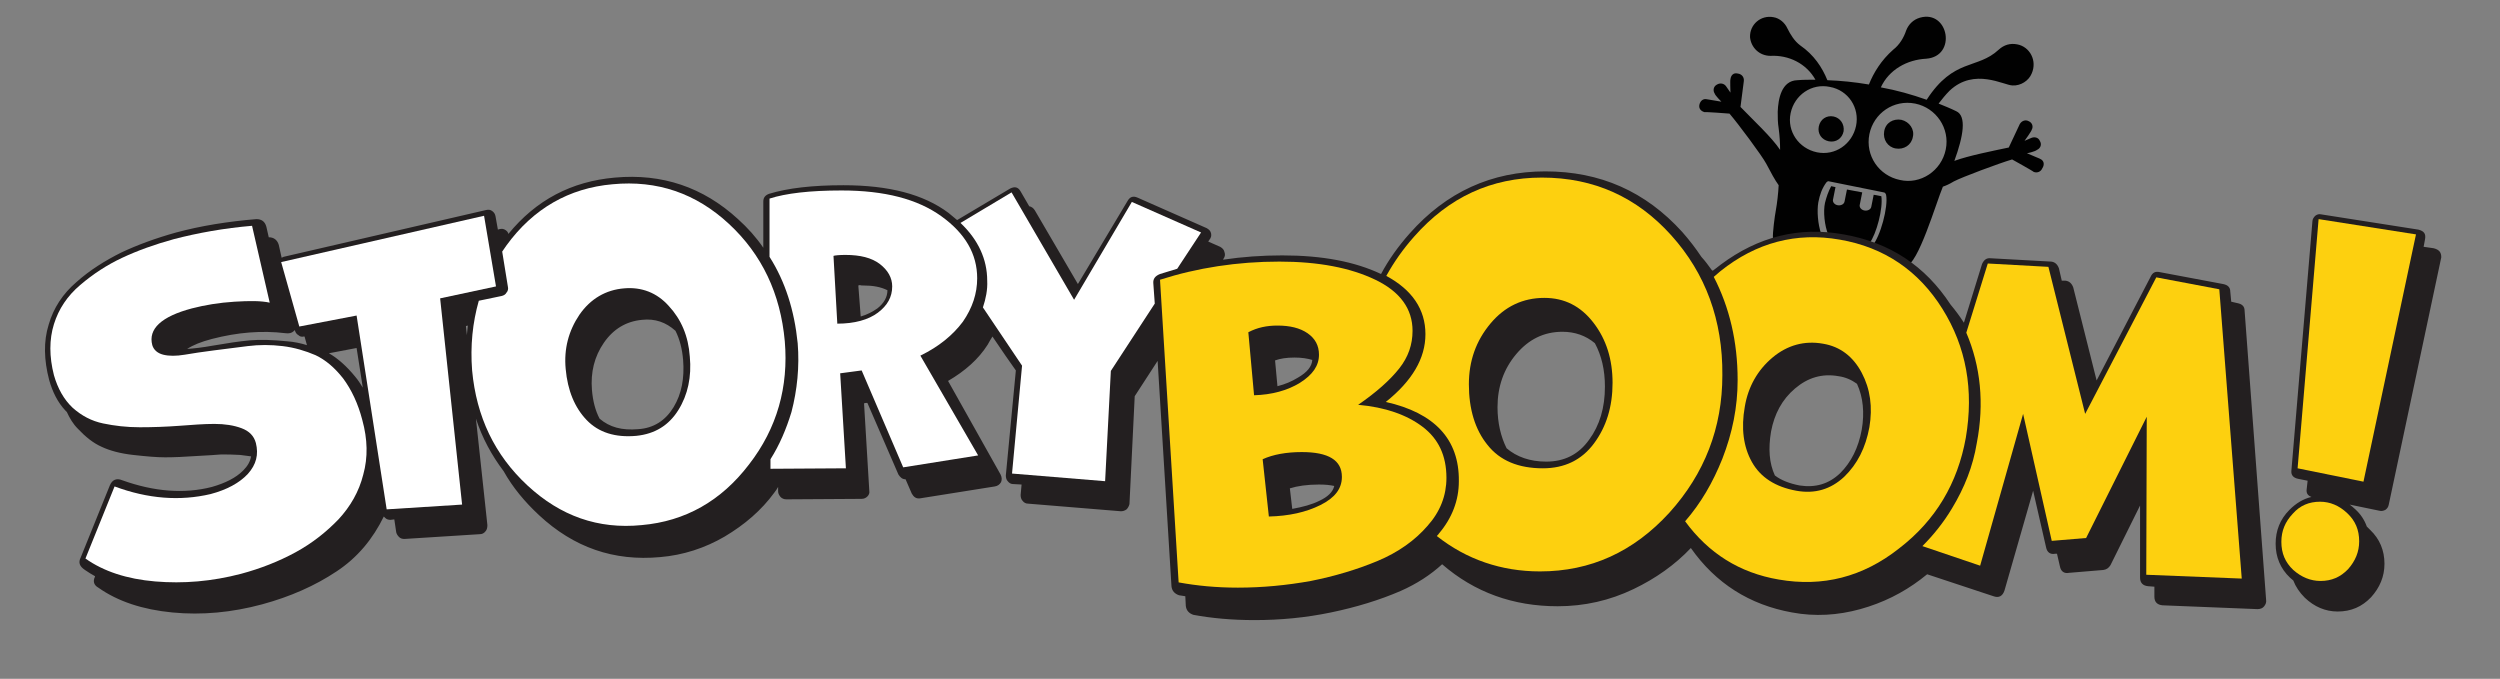 <?xml version="1.0" encoding="utf-8"?>
<!-- Generator: Adobe Illustrator 24.0.1, SVG Export Plug-In . SVG Version: 6.00 Build 0)  -->
<svg version="1.1" id="Layer_1" xmlns="http://www.w3.org/2000/svg" xmlns:xlink="http://www.w3.org/1999/xlink" x="0px" y="0px"
	 viewBox="0 0 523.7 142.2" style="enable-background:new 0 0 523.7 142.2;" xml:space="preserve">
<rect x="0" y="0" width="523.7" height="142.2" fill="#808080" stroke="none"/>
<style type="text/css">
	.st0{fill:#010101;}
	.st1{fill:#231F20;}
	.st2{fill:#FDD00F;}
	.st3{fill:#FFFFFF;}
</style>
<g>
	<path class="st0" d="M427.4,33.3c-0.1-0.1-1-0.4-2.8-1.2c0.2,0,1.8-0.4,2.1-0.7c0.7-0.3,1.1-1.1,0.6-1.9c-0.3-0.7-1.1-0.9-1.8-0.6
		l-1.4,0.6c0.1-0.1,1.5-2.1,1.5-2.3c0.4-0.7,0.1-1.5-0.6-1.8c-0.7-0.4-1.5-0.1-1.9,0.6l-2.3,4.9c-3.3,0.7-8.4,1.7-11.4,2.8
		c1.9-5.2,2.6-9.4,0.4-10.4c-1.2-0.6-2.5-1.1-3.7-1.6c0.7-0.9,1.4-1.8,2.3-2.7c5.2-4.9,11.4-1.1,13.2-1.1c1.7,0.1,3.4-1,4-2.5
		c1.2-2.7-0.4-5.6-3-6.1c-1.5-0.3-2.8,0.1-3.9,1.1c-4.5,4.2-9.4,1.7-15.1,10.5c-3.1-1.1-6.3-2-9.6-2.6c1.7-3.7,5.5-5.8,9.5-6
		c6.5-0.5,4.7-10.3-1.3-8.6c-1.4,0.4-2.4,1.4-2.9,2.7c-0.5,1.5-1.4,3-2.7,4c-2.5,2.2-4.1,4.8-5.1,7.3c-3-0.5-5.8-0.8-8.7-0.9
		c-1.1-2.7-2.8-5.3-5.7-7.3c-1.2-0.9-2-2.2-2.7-3.6c-0.5-1.1-1.6-2.1-2.9-2.3c-2.6-0.5-5,1.5-4.9,4.2c0.2,2.1,1.9,3.9,4.3,3.9
		c3.8-0.2,7.5,1.6,9.4,5c-1.3,0-2.6,0-3.8,0.1c-3.3,0.1-4,3.9-4.1,6.6c0,1.2,0,2.3,0.2,3.5c0.2,1.5,0.3,3,0.3,4.5
		c-1.7-2.6-5.8-6.4-8.3-9l0.7-5.4c0.1-0.8-0.4-1.5-1.3-1.6c-0.8-0.2-1.4,0.3-1.5,1.2c-0.1,0.2,0,2.6,0,2.8l-0.9-1.3
		c-0.4-0.6-1.2-0.8-1.9-0.4c-0.8,0.4-0.9,1.3-0.5,1.9c0.1,0.4,1.3,1.6,1.4,1.7c-2-0.3-2.8-0.5-3-0.5c-0.8-0.2-1.4,0.3-1.6,1.1
		c-0.2,0.8,0.3,1.4,1.1,1.6c0.1-0.1,5.2,0.3,5.2,0.3c1.8,2.1,6.8,8.8,7.7,10.5c1,1.9,1.8,3.4,2.6,4.5c-0.1,1.8-0.3,3.6-0.6,5.3
		c-0.2,1-0.7,4.7-0.6,5.8c0,0,9.8-0.9,10.1-0.9c-0.7-2.1-0.9-4.8-0.6-6.6c0.3-1.6,0.8-3,1.7-4.2c0.2-0.2,0.4-0.3,0.6-0.2l11.4,2.3
		c0.2,0,0.4,0.2,0.5,0.5c0.5,2.5-1.2,8.8-2.9,10.7l7,4.3c2.6-0.3,6.4-13.4,7.8-16.7c0.6-0.2,1.3-0.5,2.3-1.1
		c1.7-0.9,9.5-3.8,12.2-4.6c0,0,4.5,2.5,4.5,2.6c0.7,0.3,1.5,0,1.8-0.7C428.4,34.4,428.1,33.6,427.4,33.3z M388.8,26.4
		c-0.8,3.8-4.4,6.3-8.2,5.5c-3.8-0.8-6.3-4.4-5.5-8.2c0.8-3.8,4.4-6.3,8.2-5.5C387.2,18.9,389.6,22.6,388.8,26.4z M398,37.7
		c-4.4-0.9-7.3-5.1-6.4-9.6c0.9-4.4,5.1-7.3,9.6-6.4c4.4,0.9,7.3,5.2,6.4,9.6C406.7,35.8,402.3,38.7,398,37.7z"/>
	<path class="st0" d="M394.1,41.1l-1.6-0.3l-0.5,2.5c-0.1,0.6-0.8,0.9-1.4,0.8c-0.7-0.1-1.2-0.7-1-1.3l0.5-2.5l-3.2-0.6l-0.5,2.5
		c-0.1,0.6-0.8,0.9-1.4,0.8c-0.7-0.1-1.2-0.7-1-1.3l0.5-2.5l-0.9-0.2c-0.6,1.1-1,2.3-1.3,3.5c-0.4,1.8-0.1,4.8,0.7,6.7
		c0.2,0,8.5,2,8.6,1.8C393.1,49,394.5,43.6,394.1,41.1z"/>
	<path class="st0" d="M384.1,24.4c-1.5-0.3-2.8,0.6-3.1,2.1c-0.3,1.5,0.6,2.8,2.1,3.1c1.5,0.3,2.8-0.6,3.1-2.1
		C386.4,26,385.5,24.7,384.1,24.4z"/>
	<path class="st0" d="M398.3,25.1c-1.7-0.3-3.3,0.6-3.6,2.4c-0.3,1.7,0.7,3.3,2.4,3.6c1.7,0.3,3.3-0.7,3.6-2.4
		C401.1,27.1,400,25.5,398.3,25.1z"/>
</g>
<path class="st1" d="M470.2,65.1c0-0.9-0.5-1.4-1.5-1.6l-1.3-0.3l-0.2-2.1c0-0.9-0.5-1.4-1.5-1.6L452.4,57c-0.9-0.2-1.5,0.1-1.9,1
	l-11.3,21.7l-4.9-19.5c-0.3-0.8-0.8-1.3-1.6-1.4h-0.8l-0.6-2.6c-0.3-0.8-0.8-1.3-1.6-1.4L417,54.1c-0.8-0.1-1.4,0.3-1.8,1.2
	l-3.8,12.3c-0.9-1.4-1.8-2.6-2.8-3.8c-5.3-8.1-12.7-13-22.4-14.7c-9.4-1.7-17.9,0.5-25.7,6.3l-0.9,0.7c-0.8,0.6-0.8,0.7-1,0.5
	c-0.8-1.1-1.3-1.8-2.2-2.8c-1.2-1.8-2.5-3.5-4-5.2c-7.7-8.5-17.2-12.7-28.7-12.7c-11.2,0-20.7,4.3-28.4,13c-2.4,2.7-4.4,5.5-6,8.5
	c-5.5-2.6-12.3-3.9-20.7-3.9c-4.2,0-8.4,0.3-12.4,0.9l0.1-0.2c0.3-0.4,0.4-0.9,0.2-1.4c-0.1-0.5-0.4-0.8-0.9-1.1l-2.5-1.1l0.2-0.3
	c0.4-0.5,0.5-0.9,0.4-1.4s-0.4-0.8-0.9-1.1l-14.5-6.4c-0.9-0.4-1.6-0.2-2.1,0.7l-10.4,17.4l-9-15.4c-0.3-0.5-0.7-0.8-1.2-0.9
	l-1.8-3.1c-0.5-0.9-1.2-1.1-2.2-0.6l-11.1,6.6l-1.8-1.5c-5.2-3.9-12.5-5.8-22-5.8c-6.5,0-11.7,0.6-15.6,1.8
	c-0.8,0.3-1.2,0.8-1.2,1.6v9.7c-1.5-2.2-3.3-4.2-5.3-6c-7.3-6.7-15.9-9.6-25.8-8.7c-9.1,0.8-16.5,4.7-22.3,11.8
	c-0.1-0.4-0.3-0.6-0.6-0.8c-0.4-0.3-0.8-0.3-1.3-0.2l-0.3,0.1l-0.5-2.8c-0.1-0.5-0.3-0.8-0.7-1.1c-0.4-0.3-0.8-0.3-1.3-0.2
	l-42.4,9.8c-0.1,0.1-0.3,0.1-0.4,0.2l-0.6-2.7c-0.3-1-1-1.6-2.1-1.6l-0.5-2.2c-0.3-1.1-1-1.6-2.1-1.6c-6,0.5-11.6,1.4-16.8,2.8
	c-4.3,1.2-8.1,2.6-11.5,4.2c-3.4,1.7-6.6,3.7-9.4,6.2c-2.8,2.4-4.8,5.4-5.8,8.9c-1.1,3.5-1,7.4,0.1,11.6c0.7,2.5,1.8,4.7,3.4,6.4
	l0.3,0.3c0.6,1.3,1.3,2.5,2.3,3.5c1.6,1.7,3.2,3,5,3.8c1.7,0.8,3.9,1.4,6.6,1.7c2.7,0.3,4.9,0.5,6.7,0.5s4.1-0.1,7-0.3
	c1.9-0.1,3.5-0.2,4.7-0.3c1.2,0,2.5,0,4,0.1c0.9,0.1,1.6,0.2,2.3,0.3c-0.2,1.1-0.7,2-1.7,3c-1.5,1.5-3.7,2.6-6.5,3.4
	c-5.8,1.5-12.1,1-18.8-1.4c-1.2-0.5-2.1-0.1-2.6,1.1l-6.1,15.1c-0.5,1-0.3,1.8,0.9,2.6c0.7,0.5,1.4,0.9,2.1,1.3v0.1
	c-0.5,1-0.2,1.8,0.7,2.3c4.1,2.9,9.3,4.6,15.5,5.2c6.2,0.6,12.5,0,18.8-1.7c5.9-1.6,11.1-3.9,15.6-6.9c4.4-2.9,7.6-6.8,9.9-11.5
	l0.3,0.3c0.3,0.3,0.7,0.4,1.1,0.4l0.8-0.1l0.4,2.7c0.1,0.4,0.3,0.7,0.6,1s0.7,0.4,1.1,0.4l15.8-1c0.5,0,0.9-0.2,1.2-0.6
	c0.3-0.3,0.4-0.8,0.4-1.3l-2.4-22.3c1.3,4,3.3,7.7,5.8,11c1.9,3.4,4.4,6.4,7.4,9.2c7.3,6.8,15.7,9.7,25.4,8.8
	c4.8-0.4,9.4-1.9,13.5-4.3c4.2-2.5,7.7-5.5,10.4-9.2c0.3-0.4,0.6-0.8,0.8-1.2v0.9c0,0.5,0.2,0.8,0.5,1.2c0.3,0.3,0.7,0.5,1.2,0.5
	l15.8-0.1c0.5,0,0.9-0.2,1.2-0.5s0.5-0.7,0.4-1.2L181,84.5c0.2-0.1,0.5-0.1,0.7-0.1l6.5,15c0.4,0.6,0.8,1,1.5,1l1.3,3
	c0.4,0.7,0.9,1.1,1.7,1l15.7-2.5c0.6-0.1,1-0.4,1.3-0.9c0.2-0.5,0.2-1-0.1-1.6l-11-19.6c3.6-2.1,6.4-4.6,8.3-7.6
	c0.3-0.6,0.7-1.2,1-1.7c2,3,3.7,5.4,4.9,7.1l-2.1,22c0,0.4,0.1,0.9,0.4,1.2c0.3,0.4,0.7,0.6,1.1,0.6l1.8,0.1l-0.2,2.2
	c0,0.4,0.1,0.9,0.4,1.2c0.3,0.4,0.7,0.6,1.1,0.6l19.5,1.6c0.4,0,0.8-0.1,1.2-0.4c0.3-0.3,0.5-0.7,0.6-1.1l1.1-22.6l4.8-7.4l2.9,47.2
	c0.1,1,0.7,1.6,1.6,1.9c0.4,0.1,0.9,0.1,1.3,0.2l0.1,2c0.1,1,0.7,1.6,1.6,1.9c3.8,0.7,8,1.1,12.8,1.1c5.4,0,10.7-0.5,16-1.6
	c5.3-1.1,10.2-2.6,14.6-4.5c3.4-1.5,6.3-3.4,8.7-5.6c6.8,5.9,14.9,8.8,24.2,8.8c5.6,0,10.9-1.2,15.9-3.6c4.6-2.2,8.7-5.1,12-8.6
	c5.2,7.4,12.3,11.9,21.2,13.5c4.8,0.9,9.6,0.6,14.3-0.7c4.7-1.3,8.9-3.4,12.6-6.2c0.5-0.4,0.9-0.7,1.4-1.1l13.9,4.6
	c1.1,0.4,1.9,0,2.3-1.2l6-20.9l2.7,11.8c0.2,1.1,0.9,1.6,1.9,1.4h0.4l0.6,2.6c0.2,1.1,0.9,1.6,1.9,1.4l7.2-0.6
	c0.7-0.1,1.1-0.4,1.5-1l6.2-12.5V121c0,1.1,0.6,1.7,1.7,1.8l1.3,0.1v2.1c0,1.1,0.6,1.7,1.7,1.8l19.9,0.8c0.6,0,1.1-0.2,1.4-0.6
	s0.5-0.8,0.4-1.4L470.2,65.1L470.2,65.1z M60.2,71.5c-3-0.3-5.7-0.4-7.9-0.2c-2.2,0.2-4.8,0.6-7.7,1.1c-2.2,0.4-4,0.6-5.4,0.7
	c1.2-0.8,2.9-1.5,5.2-2.1c5.4-1.4,10.5-1.8,15.4-1.2c0.7,0.1,1.3,0,1.8-0.5c0.1-0.1,0.1-0.1,0.1-0.2l0.1,0.2
	c0.1,0.3,0.3,0.7,0.7,0.9c0.3,0.3,0.7,0.4,1.1,0.3h0.2l0.5,1.8C63,71.9,61.6,71.6,60.2,71.5z M74.4,78.9c-1.8-2.2-3.6-3.8-5.5-4.9
	l5.8-1.1l1.3,8.3C75.5,80.4,75,79.6,74.4,78.9z M97.8,70.2l-0.2-1.9l0.4-0.1C97.9,68.9,97.9,69.5,97.8,70.2z M124,81.7
	c-0.3-3.7,0.5-7,2.5-9.9s4.7-4.5,8-4.8c2.7-0.3,5,0.5,7,2.3c0.9,1.8,1.4,3.8,1.6,6.1c0.3,3.8-0.3,7.1-2,9.9s-4.2,4.4-7.4,4.6
	c-3.4,0.3-6-0.4-8.1-2.2C124.7,86,124.2,84,124,81.7z M183.8,64.6c-1,0.7-2.1,1.3-3.5,1.7l-0.5-6.5l0.4-0.1c0,0.1,0.2,0.1,0.5,0.1
	c2.2,0,3.8,0.3,5.2,1C185.9,62.2,185.2,63.5,183.8,64.6L183.8,64.6z M267.1,75.5c1.1-0.4,2.4-0.6,4.1-0.6c1.5,0,2.7,0.2,3.7,0.5
	c-0.1,1.4-1.1,2.6-3,3.7c-1.3,0.8-2.7,1.4-4.3,1.8L267.1,75.5L267.1,75.5z M276.4,104.9c-1.6,0.8-3.5,1.3-5.7,1.7l-0.5-4.3
	c1.6-0.5,3.6-0.8,6.1-0.8c1.3,0,2.3,0.1,3.2,0.3C279.2,103.1,278.1,104.1,276.4,104.9z M332.9,92.1c-2.2,3.1-5.2,4.6-9,4.6
	c-3.4,0-6.2-1-8.3-2.8c-1.2-2.4-1.9-5.3-1.9-8.6c0-4.3,1.3-8,3.9-11.1s5.8-4.7,9.7-4.7c2.6,0,4.9,0.8,6.8,2.4
	c1.4,2.6,2.1,5.6,2.1,9.1C336.2,85.4,335.1,89.1,332.9,92.1L332.9,92.1z M371,90.4c0.7-3.7,2.3-6.7,5-9c2.7-2.3,5.7-3.2,9.1-2.6
	c1.5,0.2,2.8,0.8,3.9,1.6c1.3,2.8,1.6,6.1,1,9.6c-0.7,3.8-2.2,6.8-4.5,9.1c-2.4,2.3-5.2,3.1-8.5,2.6c-2.1-0.4-3.9-1.1-5.2-2.1
	C370.6,97,370.4,94,371,90.4z M509.8,52l-2.1-0.3l0.3-1.6c0.2-1.1-0.2-1.7-1.4-2l-20.4-3.2c-0.4-0.1-0.8,0-1.2,0.3
	c-0.3,0.3-0.6,0.7-0.6,1.2L480,98.6c-0.1,0.9,0.4,1.5,1.4,1.7l2,0.4l-0.2,1.8c-0.1,0.8,0.2,1.3,1,1.6c-1.7,0.4-3.2,1.3-4.6,2.7
	c-2,2-2.9,4.4-2.9,7.1c0,2.8,1,5.2,3,7.1c0.2,0.2,0.5,0.4,0.7,0.6c0.5,1.3,1.3,2.5,2.4,3.6c2,1.9,4.3,2.9,6.9,2.9c2.8,0,5.1-1,7-3
	c1.8-2,2.8-4.3,2.8-7c0-2.8-1-5.2-3-7.1l-0.7-0.7c-0.5-1.4-1.3-2.6-2.4-3.6c-0.4-0.4-0.8-0.7-1.2-1l6.3,1.3c0.4,0.1,0.8,0,1.2-0.2
	c0.4-0.3,0.6-0.6,0.7-1.1l11-51.8C511.4,52.9,511,52.3,509.8,52L509.8,52z"/>
<path class="st2" d="M486.1,121.7c2.3,0,4.2-0.8,5.8-2.5c1.5-1.7,2.3-3.6,2.3-5.8c0-2.4-0.8-4.3-2.5-5.9s-3.6-2.4-5.7-2.4
	c-2.3,0-4.2,0.8-5.7,2.5c-1.6,1.7-2.4,3.6-2.4,5.9c0,2.4,0.8,4.3,2.5,5.9C482.1,120.9,484,121.7,486.1,121.7L486.1,121.7z
	 M495.1,100.9l11-51.8l-20.4-3.2l-4.4,52.2L495.1,100.9z"/>
<path class="st3" d="M24,101.9L17.9,117c3.8,2.7,8.7,4.3,14.6,4.8s11.9,0,18-1.6c4.1-1.1,7.9-2.6,11.4-4.5c3.5-1.9,6.5-4.3,9-6.9
	c2.5-2.7,4.3-5.8,5.2-9.4c1-3.6,0.9-7.4-0.2-11.4c-0.9-3.5-2.3-6.4-4-8.7c-1.8-2.3-3.7-3.9-5.8-4.9c-2.1-0.9-4.4-1.6-6.9-1.9
	s-4.9-0.3-7.3,0c-2.4,0.3-4.8,0.6-7.1,0.9c-2.3,0.3-4.4,0.6-6.1,0.9c-1.8,0.3-3.3,0.3-4.5,0c-1.2-0.3-2-1-2.3-2
	c-0.9-3.4,1.9-6,8.3-7.7c2.7-0.7,5.7-1.2,8.9-1.4s5.6-0.2,7.4,0.2l-3.7-16.1c-5.9,0.5-11.4,1.5-16.4,2.8c-4,1.1-7.6,2.4-10.8,3.9
	s-6.1,3.4-8.8,5.7c-2.7,2.3-4.5,5-5.5,8.2c-1,3.2-1,6.8,0,10.7c0.8,2.8,2.1,5.1,3.9,6.8c1.9,1.7,4,2.8,6.4,3.3s4.9,0.8,7.7,0.8
	c2.7,0,5.5-0.1,8.2-0.3c2.7-0.2,5.2-0.4,7.4-0.4s4.1,0.3,5.7,0.9c1.6,0.6,2.6,1.6,3,3.1c0.6,2.4,0.1,4.5-1.7,6.5
	c-1.8,1.9-4.4,3.3-7.8,4.2C37.7,105,31,104.5,24,101.9z"/>
<path class="st3" d="M96.8,105.7l-4.6-43.2l11.7-2.5l-2.5-14.8l-42.5,9.7l3.8,13.5l12-2.3l6.3,40.6L96.8,105.7z"/>
<path class="st2" d="M298,89.4c-3.3-2.5-7.8-4.1-13.5-4.6c3.8-2.6,6.7-5.2,8.6-7.6s2.8-5,2.8-7.9c0-4.6-2.6-8.2-7.8-10.7
	c-5.2-2.5-11.9-3.8-20.1-3.8c-8.8,0-17.2,1.3-25,3.8l3.9,63.4c3.8,0.7,7.9,1.1,12.4,1.1c5.2,0,10.3-0.5,15.3-1.4c5-1,9.7-2.4,14-4.2
	c4.3-1.8,7.8-4.3,10.4-7.3c2.7-3,4-6.4,4-10.1C303,95.4,301.3,91.9,298,89.4L298,89.4z M261.5,69.6c1.9-1,3.9-1.4,6.1-1.4
	c2.6,0,4.7,0.5,6.3,1.6c1.6,1.1,2.4,2.6,2.4,4.5c0,2.3-1.3,4.2-4,5.9c-2.6,1.6-5.9,2.5-9.6,2.6L261.5,69.6L261.5,69.6z M276.6,105.8
	c-3,1.5-6.6,2.3-10.8,2.4l-1.3-12c2.2-1,5-1.5,8.2-1.5c5.6,0,8.4,1.7,8.4,5.2C281.1,102.4,279.6,104.3,276.6,105.8z"/>
<path class="st3" d="M192.8,74.5c3.9-1.9,6.8-4.3,8.9-7.1c2-2.9,3-5.9,3-9.1c0-5.1-2.5-9.4-7.5-13c-5-3.6-11.9-5.4-20.9-5.4
	c-6.7,0-11.7,0.6-15.1,1.7v12.2c3.3,5.2,5.2,11.2,5.9,18.1c0.4,4.9-0.1,9.8-1.3,14.4c-1.1,3.6-2.5,6.9-4.4,9.9v2l15.8-0.1L176,78.2
	l4.5-0.6l8.7,20.3l15.7-2.5L192.8,74.5L192.8,74.5z M183.9,65.5c-2,1.5-4.9,2.3-8.5,2.3l-0.8-14.2c0.3-0.1,1.2-0.2,2.5-0.2
	c3.1,0,5.5,0.6,7.2,1.9s2.6,2.9,2.6,4.7C186.9,62.2,185.9,64,183.9,65.5z"/>
<path class="st3" d="M164.4,71.5c-0.9-10-4.8-18.2-11.7-24.6s-15-9.2-24.4-8.3c-9.1,0.8-16.6,5.1-22.2,12.8
	c-0.3,0.4-0.6,0.9-0.9,1.3l1.2,7.4c0.1,0.4,0,0.9-0.3,1.2c-0.2,0.4-0.6,0.6-1,0.7l-4.8,1c-1.3,4.6-1.8,9.4-1.4,14.6
	c0.9,9.7,4.7,17.7,11.6,24.1c6.9,6.4,14.8,9.2,23.9,8.3c9.2-0.8,16.7-5.1,22.5-12.7C162.8,89.7,165.2,81,164.4,71.5L164.4,71.5z
	 M142.1,85.9c-2,3.2-4.9,5-8.8,5.4c-4.4,0.4-7.9-0.7-10.4-3.3s-4-6.2-4.4-10.7c-0.4-4.2,0.6-8,2.9-11.4c2.3-3.3,5.5-5.2,9.4-5.5
	c3.6-0.3,6.8,0.9,9.3,3.7c2.6,2.8,4.1,6.3,4.4,10.6C144.9,78.9,144.1,82.7,142.1,85.9z"/>
<path class="st2" d="M469.6,121.2l-4.7-60.6l-13.2-2.5l-14.9,28.6l-7.7-30.8l-12.7-0.7l-4.5,14.5c3,7,3.8,14.8,2.2,23.1
	c-0.8,4.9-2.6,9.4-5.2,13.7c-1.8,3-3.9,5.6-6.2,7.9l12.1,4.1l9-31.8l6,26.6l7.2-0.6l12.7-25.4l-0.1,33.1L469.6,121.2L469.6,121.2z"
	/>
<path class="st2" d="M406.9,64.7c-5-8-12.2-12.9-21.5-14.5c-9.1-1.6-17.5,0.6-25,6.6c-0.5,0.4-0.9,0.8-1.4,1.2
	c3.3,6.4,5,13.6,5,21.6c0,5.7-1.1,11.1-3.2,16.5c-2,5-4.5,9.3-7.8,13.1c4.9,6.7,11.4,10.8,19.6,12.2c9.2,1.6,17.6-0.5,25.2-6.5
	c7.7-5.9,12.3-13.7,14-23.2C413.5,81.7,411.9,72.7,406.9,64.7L406.9,64.7z M391.6,89.5c-0.8,4.3-2.5,7.7-5.3,10.4
	c-2.8,2.6-6.1,3.6-10,2.9c-4.4-0.8-7.5-2.8-9.3-6s-2.3-7.1-1.5-11.6c0.7-4.2,2.7-7.7,5.8-10.3c3.1-2.6,6.7-3.6,10.6-2.9
	c3.6,0.6,6.3,2.7,8.1,6.1C391.8,81.5,392.3,85.3,391.6,89.5L391.6,89.5z"/>
<path class="st2" d="M350.1,49.3c-7.2-8-16.2-12.1-27.1-12.1c-10.6,0-19.5,4.1-26.8,12.4c-2.3,2.6-4.2,5.3-5.8,8.2
	c5.4,2.9,8.2,7,8.2,12.2c0,5.1-2.8,9.8-8.3,14.2c10.2,2.3,15.4,7.8,15.3,16.6c0,4-1.4,7.7-4.2,11c-0.1,0.2-0.3,0.3-0.4,0.5
	c6.2,4.9,13.5,7.4,21.6,7.4c10.6,0,19.6-4.1,27.1-12.3c7.4-8.2,11.1-17.8,11.1-28.8C360.9,67.1,357.3,57.3,350.1,49.3L350.1,49.3z
	 M333.9,92.9c-2.6,3.5-6.2,5.2-10.7,5.2c-5.1,0-9-1.6-11.6-4.9c-2.6-3.2-3.9-7.5-3.9-12.7c0-4.9,1.5-9.1,4.5-12.7s6.8-5.4,11.3-5.4
	c4.2,0,7.6,1.7,10.3,5.2c2.7,3.5,4,7.7,4,12.6C337.8,85.2,336.5,89.4,333.9,92.9L333.9,92.9z"/>
<path class="st3" d="M241.6,59.4c-0.1-1,0.4-1.6,1.4-2c1.2-0.4,2.4-0.7,3.6-1.1l5-7.6l-14.5-6.4L225,62.8l-13.1-22.5l-10.7,6.4
	c3.7,3.5,5.6,7.6,5.6,12.1c0.1,1.9-0.3,3.8-0.9,5.6l8.2,12.2L212,99.2l19.5,1.6l1.2-23.1l9.2-14.1L241.6,59.4z"/>
</svg>
